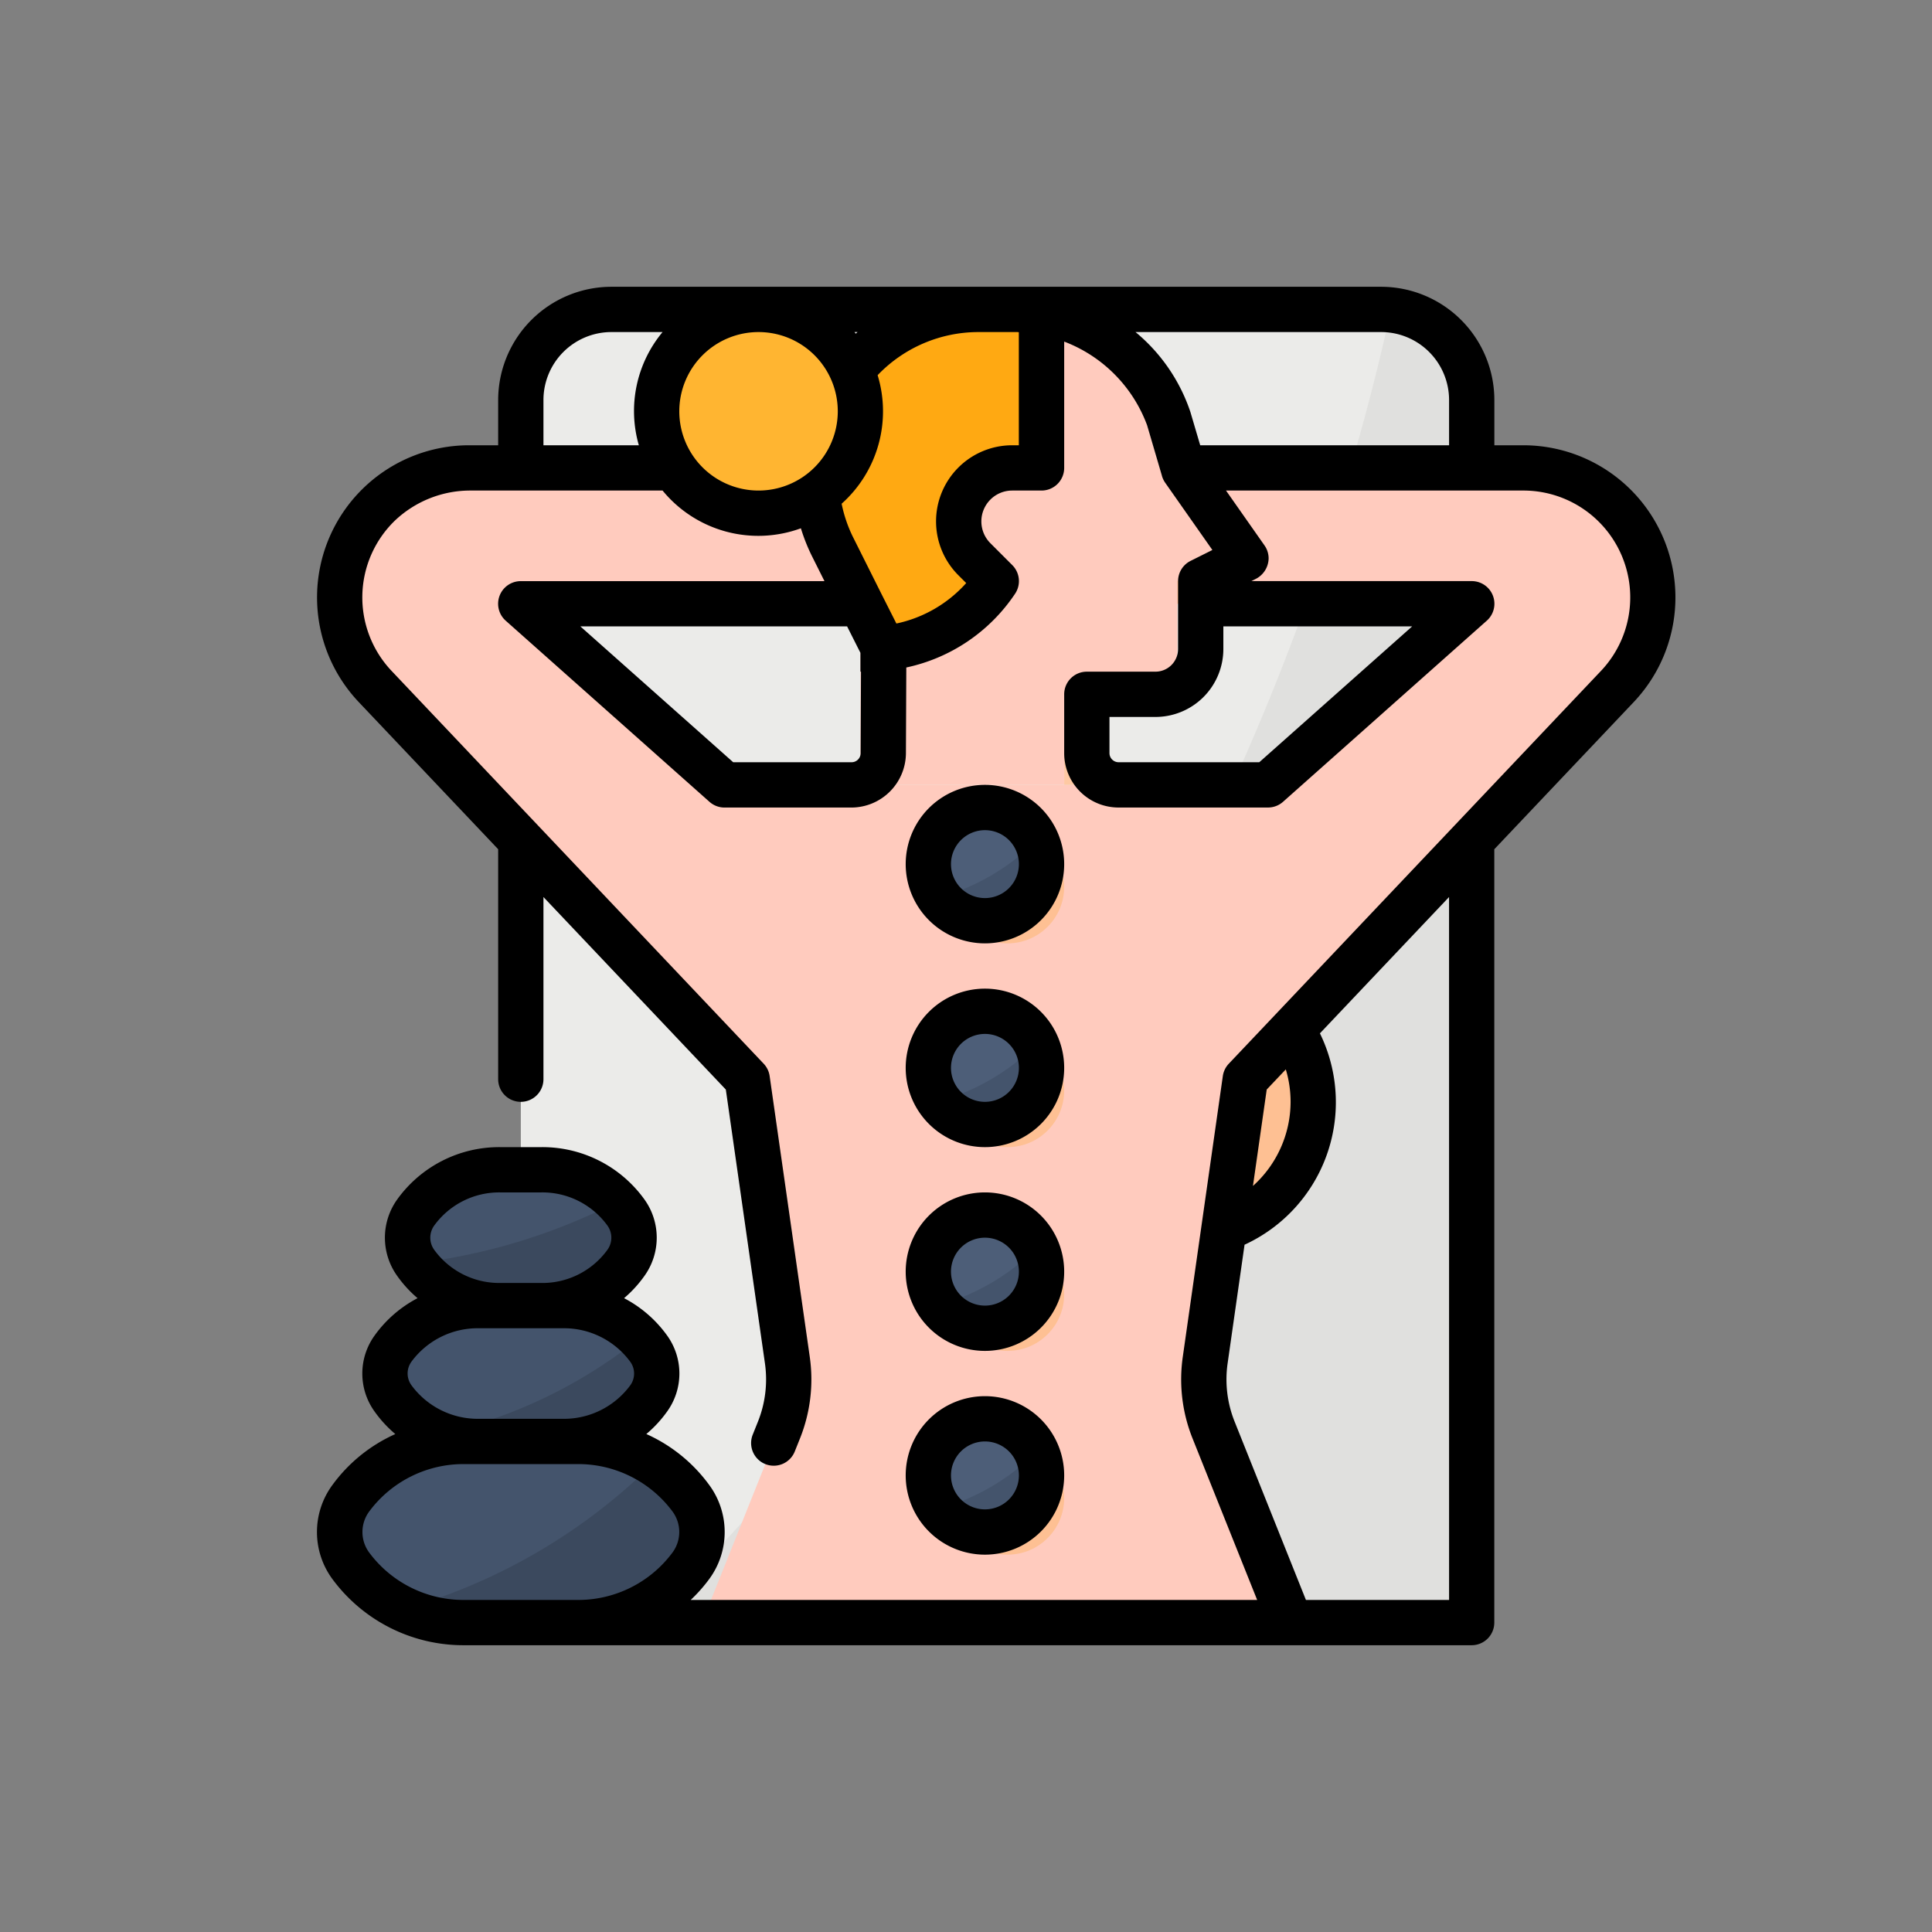 <svg xmlns="http://www.w3.org/2000/svg" xmlns:xlink="http://www.w3.org/1999/xlink" width="128" height="128" viewBox="0 0 128 128">
  <rect x="0" y="0" width="128" height="128" fill="#808080" stroke="none"/>
  <defs>
    <clipPath id="clip-icon-customized-3">
      <rect width="128" height="128"/>
    </clipPath>
  </defs>
  <g id="icon-customized-3" clip-path="url(#clip-icon-customized-3)">
    <g id="Filled_outline" data-name="Filled outline" transform="translate(5.031 3)">
      <path id="Path_172" data-name="Path 172" d="M151,30v81H88V30a6,6,0,0,1,6-6h51a5.726,5.726,0,0,1,.649.036A6,6,0,0,1,151,30Z" transform="translate(-58.526 -6.5)" fill="#ebebe9"/>
      <path id="Path_173" data-name="Path 173" d="M187.294,30.154v81H132.67c18.371-18.6,40.718-48.034,49.273-86.964A6,6,0,0,1,187.294,30.154Z" transform="translate(-94.82 -6.654)" fill="#e0e0de"/>
      <circle id="Ellipse_15" data-name="Ellipse 15" cx="9" cy="9" r="9" transform="translate(63.974 61)" fill="#fec093"/>
      <path id="Path_174" data-name="Path 174" d="M67.5,156.5H87l-6-15,3-21,24.648-26.018a8.58,8.58,0,0,0,2.352-5.9h0A8.581,8.581,0,0,0,102.419,80H76.5v9H99L85.5,101h-36L36,89H58.5V80H32.581A8.581,8.581,0,0,0,24,88.581h0a8.58,8.58,0,0,0,2.352,5.9L51,120.5l3,21-6,15Z" transform="translate(-6.526 -52)" fill="#ffcbbe"/>
      <path id="Path_175" data-name="Path 175" d="M304,89h6V87.5l3-1.5-4.125-5.875L308.838,80H304Z" transform="translate(-234.026 -52)" fill="#fec093"/>
      <path id="Path_176" data-name="Path 176" d="M208.159,34.625l4.125,5.875-3,1.5v4.5a3,3,0,0,1-3,3h-4.5v6h-13.5v-9l-3.405-6.811a10.841,10.841,0,0,1,.284-10.227h0A10.841,10.841,0,0,1,194.576,24h2.56a10.93,10.93,0,0,1,10.024,7.25Z" transform="translate(-136.31 -6.5)" fill="#ffcbbe"/>
      <path id="Path_177" data-name="Path 177" d="M197.284,42l-1.452-1.452a3.544,3.544,0,0,1,2.505-6.048h1.946V24.539A9.884,9.884,0,0,0,197.135,24h-2.56a10.841,10.841,0,0,0-9.7,15.689l3.405,6.811h.592A10.106,10.106,0,0,0,197.284,42Z" transform="translate(-136.309 -6.5)" fill="#ffa912"/>
      <circle id="Ellipse_16" data-name="Ellipse 16" cx="6.75" cy="6.75" r="6.75" transform="translate(38.474 17.5)" fill="#ffb531"/>
      <path id="Path_178" data-name="Path 178" d="M283,179h-3v-3h0A3,3,0,0,0,283,179Z" transform="translate(-214.526 -130)" fill="#fec9a3"/>
      <circle id="Ellipse_17" data-name="Ellipse 17" cx="3.75" cy="3.75" r="3.75" transform="translate(57.974 52)" fill="#fec093"/>
      <circle id="Ellipse_18" data-name="Ellipse 18" cx="3.75" cy="3.75" r="3.75" transform="translate(57.974 65.5)" fill="#fec093"/>
      <circle id="Ellipse_19" data-name="Ellipse 19" cx="3.75" cy="3.75" r="3.75" transform="translate(57.974 79)" fill="#fec093"/>
      <circle id="Ellipse_20" data-name="Ellipse 20" cx="3.75" cy="3.75" r="3.75" transform="translate(57.974 92.5)" fill="#fec093"/>
      <path id="Path_179" data-name="Path 179" d="M48,430a3.807,3.807,0,0,1-.72,2.218A8.916,8.916,0,0,1,44,434.995,9.621,9.621,0,0,1,39.7,436H32.3a9.621,9.621,0,0,1-4.054-.889,8.933,8.933,0,0,1-3.521-2.893,3.777,3.777,0,0,1,0-4.436A8.917,8.917,0,0,1,28,425a9.621,9.621,0,0,1,4.3-1H39.7a9.562,9.562,0,0,1,5.076,1.444,8.79,8.79,0,0,1,2.5,2.338A3.807,3.807,0,0,1,48,430Z" transform="translate(-6.526 -331.5)" fill="#44546c"/>
      <path id="Path_180" data-name="Path 180" d="M58,380.5a2.857,2.857,0,0,1-.54,1.665A6.686,6.686,0,0,1,55,384.246a7.227,7.227,0,0,1-3.223.754H46.221a7.227,7.227,0,0,1-2.614-.486,6.745,6.745,0,0,1-3.068-2.349,2.837,2.837,0,0,1,0-3.33A6.686,6.686,0,0,1,43,376.753,7.227,7.227,0,0,1,46.221,376h5.558a7.046,7.046,0,0,1,5.106,2.141,6.389,6.389,0,0,1,.576.694A2.857,2.857,0,0,1,58,380.5Z" transform="translate(-19.526 -292.499)" fill="#44546c"/>
      <path id="Path_181" data-name="Path 181" d="M63,332.5a2.876,2.876,0,0,1-.533,1.665,6.6,6.6,0,0,1-2.422,2.081,7.039,7.039,0,0,1-3.176.754H54.13a6.845,6.845,0,0,1-5.582-2.811l-.017-.024a2.868,2.868,0,0,1,0-3.33,6.6,6.6,0,0,1,2.422-2.081A7.039,7.039,0,0,1,54.13,328h2.738a6.9,6.9,0,0,1,5.014,2.123,6.134,6.134,0,0,1,.585.712A2.876,2.876,0,0,1,63,332.5Z" transform="translate(-26.025 -253.5)" fill="#44546c"/>
      <path id="Path_182" data-name="Path 182" d="M66.379,436.256a3.807,3.807,0,0,1-.72,2.218,8.917,8.917,0,0,1-3.279,2.777,9.621,9.621,0,0,1-4.3,1.005h-7.41a9.619,9.619,0,0,1-4.054-.889A38.527,38.527,0,0,0,63.159,431.7a8.79,8.79,0,0,1,2.5,2.338A3.807,3.807,0,0,1,66.379,436.256Z" transform="translate(-24.904 -337.756)" fill="#3b495e"/>
      <path id="Path_183" data-name="Path 183" d="M73.632,389.779a2.858,2.858,0,0,1-.54,1.665,6.686,6.686,0,0,1-2.458,2.081,7.227,7.227,0,0,1-3.223.754H61.854a7.227,7.227,0,0,1-2.614-.486,32.441,32.441,0,0,0,13.277-6.373,6.38,6.38,0,0,1,.576.694A2.857,2.857,0,0,1,73.632,389.779Z" transform="translate(-35.158 -301.779)" fill="#3b495e"/>
      <path id="Path_184" data-name="Path 184" d="M65.381,341.7a2.876,2.876,0,0,1-.533,1.665,6.6,6.6,0,0,1-2.423,2.081,7.04,7.04,0,0,1-3.176.754H56.512a6.845,6.845,0,0,1-5.582-2.811,39.474,39.474,0,0,0,13.333-4.067,6.132,6.132,0,0,1,.585.713A2.876,2.876,0,0,1,65.381,341.7Z" transform="translate(-28.406 -262.698)" fill="#3b495e"/>
      <path id="Path_185" data-name="Path 185" d="M239.513,203.75a3.749,3.749,0,1,1-.339-1.56A3.748,3.748,0,0,1,239.513,203.75Z" transform="translate(-175.539 -149.5)" fill="#4d5e78"/>
      <path id="Path_186" data-name="Path 186" d="M242.628,213.24a3.75,3.75,0,0,1-6.778,2.211,14.784,14.784,0,0,0,6.439-3.771A3.737,3.737,0,0,1,242.628,213.24Z" transform="translate(-178.654 -158.99)" fill="#44546c"/>
      <path id="Path_187" data-name="Path 187" d="M239.513,275.75a3.749,3.749,0,1,1-.339-1.56A3.748,3.748,0,0,1,239.513,275.75Z" transform="translate(-175.539 -208)" fill="#4d5e78"/>
      <path id="Path_188" data-name="Path 188" d="M242.628,285.24a3.75,3.75,0,0,1-6.778,2.211,14.785,14.785,0,0,0,6.439-3.771A3.737,3.737,0,0,1,242.628,285.24Z" transform="translate(-178.654 -217.49)" fill="#44546c"/>
      <path id="Path_189" data-name="Path 189" d="M239.513,347.75a3.749,3.749,0,1,1-.339-1.56A3.748,3.748,0,0,1,239.513,347.75Z" transform="translate(-175.539 -266.5)" fill="#4d5e78"/>
      <path id="Path_190" data-name="Path 190" d="M242.628,357.24a3.75,3.75,0,0,1-6.778,2.211,14.785,14.785,0,0,0,6.439-3.771A3.737,3.737,0,0,1,242.628,357.24Z" transform="translate(-178.654 -275.99)" fill="#44546c"/>
      <path id="Path_191" data-name="Path 191" d="M239.513,419.75a3.749,3.749,0,1,1-.339-1.56A3.748,3.748,0,0,1,239.513,419.75Z" transform="translate(-175.539 -325)" fill="#4d5e78"/>
      <path id="Path_192" data-name="Path 192" d="M242.628,429.24a3.75,3.75,0,0,1-6.778,2.211,14.784,14.784,0,0,0,6.439-3.771A3.737,3.737,0,0,1,242.628,429.24Z" transform="translate(-178.654 -334.49)" fill="#44546c"/>
      <path id="Path_193" data-name="Path 193" d="M95.893,26.5H93.974v-3a7.509,7.509,0,0,0-7.5-7.5h-51a7.509,7.509,0,0,0-7.5,7.5v3H26.056a10.081,10.081,0,0,0-7.319,17.014l9.237,9.75V68.5a1.5,1.5,0,0,0,1.5,1.5h0a1.5,1.5,0,0,0,1.5-1.5V56.431L43.057,69.186l2.592,18.145a7.519,7.519,0,0,1-.461,3.847l-.349.873A1.5,1.5,0,0,0,45.675,94h0a1.5,1.5,0,0,0,1.949-.835l.35-.875a10.508,10.508,0,0,0,.645-5.385l-2.66-18.619a1.5,1.5,0,0,0-.4-.819L20.915,41.452a7.081,7.081,0,0,1,.229-9.972,7.26,7.26,0,0,1,5.044-1.98H38.866A8.2,8.2,0,0,0,48.03,32a12.133,12.133,0,0,0,.742,1.863l.82,1.639H29.474a1.5,1.5,0,0,0-1,2.621l13.5,12a1.5,1.5,0,0,0,1,.379h8.415a3.622,3.622,0,0,0,3.6-3.579l.025-5.7a11.568,11.568,0,0,0,7.209-4.89,1.5,1.5,0,0,0-.187-1.893l-1.452-1.452A2.044,2.044,0,0,1,62.028,29.5h1.946a1.5,1.5,0,0,0,1.5-1.5V19.631a9.433,9.433,0,0,1,5.492,5.539l.973,3.313a1.507,1.507,0,0,0,.227.5l3.126,4.455-1.444.722a1.5,1.5,0,0,0-.829,1.342V40a1.5,1.5,0,0,1-1.5,1.5H66.974a1.5,1.5,0,0,0-1.5,1.5v3.9a3.6,3.6,0,0,0,3.6,3.6h9.9a1.5,1.5,0,0,0,1-.379l13.5-12a1.5,1.5,0,0,0-1-2.621h-14.6l.262-.131a1.557,1.557,0,0,0,.883-1.378,1.5,1.5,0,0,0-.271-.852L76.195,29.5h19.7a7.081,7.081,0,0,1,5.14,11.952L76.385,67.469a1.5,1.5,0,0,0-.4.819L73.33,86.906a10.507,10.507,0,0,0,.645,5.385L78.259,103H40.729a10.137,10.137,0,0,0,1.246-1.409,5.255,5.255,0,0,0,0-6.183,10.429,10.429,0,0,0-4.185-3.4,8.02,8.02,0,0,0,1.364-1.472,4.306,4.306,0,0,0,0-5.073,8.145,8.145,0,0,0-2.838-2.456,7.981,7.981,0,0,0,1.352-1.479,4.346,4.346,0,0,0,0-5.057A8.325,8.325,0,0,0,30.843,73H28.106a8.323,8.323,0,0,0-6.825,3.472,4.346,4.346,0,0,0,0,5.056,8,8,0,0,0,1.353,1.479A8.151,8.151,0,0,0,19.8,85.464a4.306,4.306,0,0,0,0,5.073A8.017,8.017,0,0,0,21.16,92.01a10.432,10.432,0,0,0-4.186,3.4,5.255,5.255,0,0,0,0,6.183A10.787,10.787,0,0,0,25.77,106h66.7a1.5,1.5,0,0,0,1.5-1.5V53.265l9.237-9.75A10.081,10.081,0,0,0,95.893,26.5ZM51.583,19h.2l-.119.106C51.635,19.071,51.611,19.034,51.583,19ZM30.974,26.5v-3a4.505,4.505,0,0,1,4.5-4.5h3.391a8.187,8.187,0,0,0-1.571,7.5Zm9-2.25a5.25,5.25,0,1,1,5.25,5.25A5.25,5.25,0,0,1,39.974,24.25ZM51.389,47.5H43.545l-10.125-9H51.092l.883,1.753V41.5h.037l-.024,5.4a.6.6,0,0,1-.6.6Zm10.639-21a5.043,5.043,0,0,0-3.566,8.609l.521.52a8.577,8.577,0,0,1-4.626,2.681l-1-1.981-1.906-3.81a9.087,9.087,0,0,1-.722-2.146,8.209,8.209,0,0,0,2.385-8.517A9.244,9.244,0,0,1,59.819,19h2.55c.035,0,.07.009.1.009V26.5ZM70.2,19H86.474a4.505,4.505,0,0,1,4.5,4.5v3H74.486l-.651-2.207A11.694,11.694,0,0,0,70.2,19Zm8.2,28.5H69.074a.608.608,0,0,1-.6-.6V44.5h3.045a4.5,4.5,0,0,0,4.5-4.5V38.5h12.51ZM23.734,78.2A5.319,5.319,0,0,1,28.106,76h2.737a5.321,5.321,0,0,1,4.372,2.2,1.374,1.374,0,0,1,0,1.6A5.319,5.319,0,0,1,30.843,82H28.106a5.321,5.321,0,0,1-4.372-2.2A1.374,1.374,0,0,1,23.734,78.2Zm-1.5,9.007A5.454,5.454,0,0,1,26.7,85h5.557a5.451,5.451,0,0,1,4.46,2.209,1.327,1.327,0,0,1,0,1.584A5.453,5.453,0,0,1,32.253,91H26.7a5.451,5.451,0,0,1-4.46-2.209A1.327,1.327,0,0,1,22.235,87.207ZM29.474,103h-3.7a7.778,7.778,0,0,1-6.354-3.152,2.289,2.289,0,0,1,0-2.694A7.775,7.775,0,0,1,25.77,94h7.409a7.778,7.778,0,0,1,6.354,3.152,2.289,2.289,0,0,1,0,2.694A7.777,7.777,0,0,1,33.178,103Zm51-33a7.51,7.51,0,0,1-2.494,5.572l.912-6.387,1.265-1.335A7.467,7.467,0,0,1,80.474,70Zm10.5,33H81.49L76.762,91.177a7.511,7.511,0,0,1-.461-3.847l1.123-7.864a10.39,10.39,0,0,0,5.1-13.779q-.052-.113-.107-.225l8.555-9.031Z"/>
      <path id="Path_194" data-name="Path 194" d="M229.25,202.5a5.25,5.25,0,1,0-5.25-5.25A5.25,5.25,0,0,0,229.25,202.5Zm0-7.5a2.25,2.25,0,1,1-2.25,2.25h0A2.252,2.252,0,0,1,229.25,195Z" transform="translate(-169.026 -143)"/>
      <path id="Path_195" data-name="Path 195" d="M229.25,274.5a5.25,5.25,0,1,0-5.25-5.25A5.25,5.25,0,0,0,229.25,274.5Zm0-7.5a2.25,2.25,0,1,1-2.25,2.25A2.25,2.25,0,0,1,229.25,267Z" transform="translate(-169.026 -201.5)"/>
      <path id="Path_196" data-name="Path 196" d="M229.25,346.5a5.25,5.25,0,1,0-5.25-5.25A5.25,5.25,0,0,0,229.25,346.5Zm0-7.5a2.25,2.25,0,1,1-2.25,2.25A2.25,2.25,0,0,1,229.25,339Z" transform="translate(-169.026 -260)"/>
      <path id="Path_197" data-name="Path 197" d="M229.25,418.5a5.25,5.25,0,1,0-5.25-5.25A5.25,5.25,0,0,0,229.25,418.5Zm0-7.5a2.25,2.25,0,1,1-2.25,2.25A2.25,2.25,0,0,1,229.25,411Z" transform="translate(-169.026 -318.5)"/>
    </g>
  </g>
</svg>
